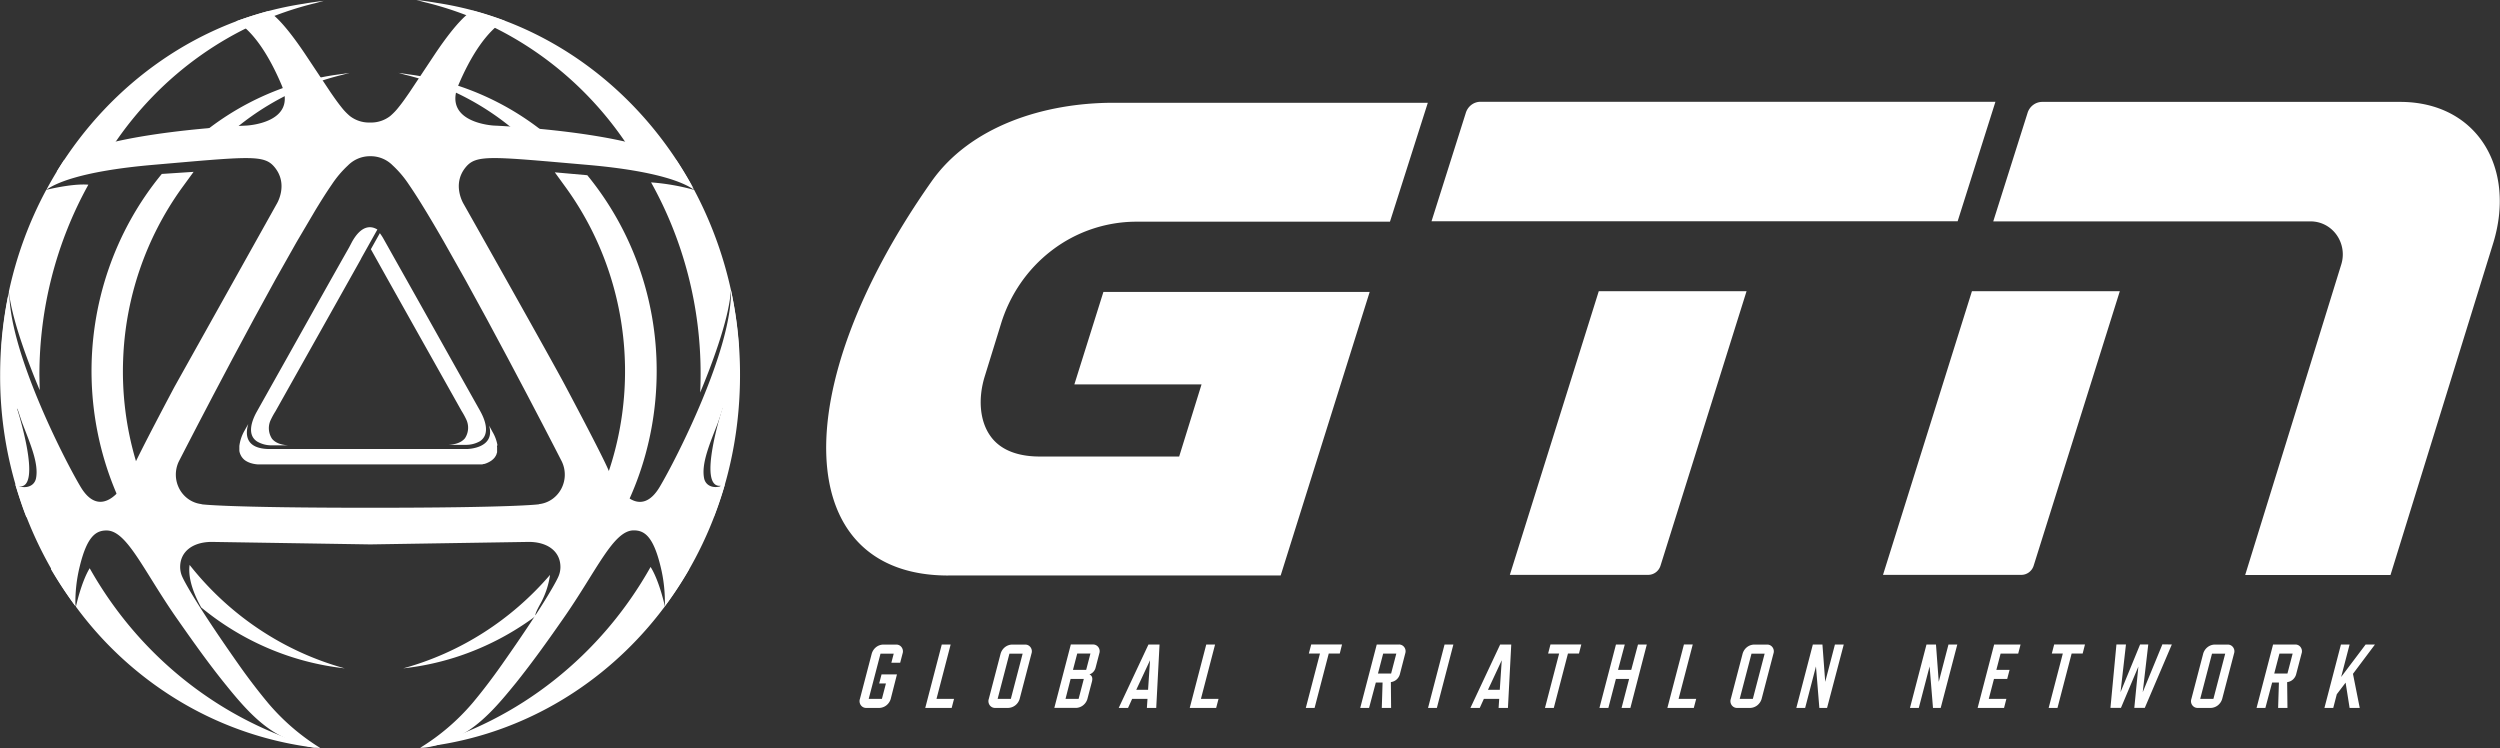 <svg xmlns="http://www.w3.org/2000/svg" xmlns:xlink="http://www.w3.org/1999/xlink" xmlns:v="https://vecta.io/nano" width="127" height="38" fill="none"><rect width="100%" height="100%" fill="#333333" stroke="none"/><g clip-path="url(#A)" fill="#fff"><path d="M72.721 11.241h26.727l1.92-6.071H75.211a.77.77 0 0 0-.461.154.81.81 0 0 0-.285.404l-1.744 5.513zm49.2-6.065h-18.174a.77.77 0 0 0-.461.154.8.8 0 0 0-.285.404l-1.744 5.513h16.135a1.59 1.59 0 0 1 .735.184c.228.12.425.293.575.506s.25.459.291.718.022.525-.056.776l-4.882 15.779h7.382l5.196-16.789c1.22-3.858-.781-7.245-4.712-7.245zM76.7 29.203h7.028a.65.65 0 0 0 .388-.13c.113-.084.196-.203.239-.34l4.37-13.941h-7.507L76.7 29.203zm18.957 0h7.028c.139 0 .275-.046.387-.13a.67.67 0 0 0 .239-.34l4.376-13.941h-7.512l-4.518 14.411zm-47.49.032h16.891L69.58 14.83H56.053l-1.476 4.699h6.461l-1.136 3.662h-7.096c-.8 0-1.888-.177-2.499-1.049-.53-.747-.635-1.877-.282-3.023l.81-2.62c.451-1.509 1.358-2.831 2.59-3.773a7.08 7.08 0 0 1 4.259-1.464H70.61l1.923-6.041H56.568c-3.56 0-7.285 1.204-9.252 4.005-7.484 10.637-7.028 20.01.851 20.01zm-2.917 6.266a.65.65 0 0 1-.212.323.62.62 0 0 1-.354.138h-.671c-.055.003-.11-.009-.159-.033a.33.33 0 0 1-.125-.107.36.36 0 0 1-.061-.155c-.008-.056-.002-.113.017-.166l.599-2.295c.037-.127.111-.24.212-.323a.62.62 0 0 1 .354-.138h.671c.055-.003.11.009.159.033a.33.33 0 0 1 .125.107.36.36 0 0 1 .061.155c.008.056.002.113-.017.166l-.12.461h-.448l.12-.461h-.671l-.599 2.295h.671l.204-.782h-.343l.12-.461h.783l-.316 1.243zm3.095.461h-1.342l.839-3.221h.451l-.719 2.762h.891l-.12.459zm2.886 0h-.671c-.055.003-.11-.009-.159-.033a.33.33 0 0 1-.125-.107.36.36 0 0 1-.061-.155c-.008-.056-.002-.113.017-.166l.599-2.295c.037-.127.111-.24.212-.323a.62.62 0 0 1 .354-.138h.673c.055-.003.11.009.159.033a.33.33 0 0 1 .125.107.35.35 0 0 1 .044.321l-.599 2.295a.64.64 0 0 1-.213.323.62.62 0 0 1-.355.137zm.12-.461l.599-2.295h-.671l-.599 2.295h.671zm3.891 0a.65.65 0 0 1-.212.322.62.62 0 0 1-.354.138h-1.117l.839-3.221h1.117c.055-.003.11.009.159.033a.33.33 0 0 1 .125.107.35.35 0 0 1 .044.321l-.184.706a.49.49 0 0 1-.113.219.47.47 0 0 1-.203.134c.132.06.172.177.131.353l-.232.886zm-.448 0l.264-1.012h-.671l-.258 1.012h.664zm.384-1.473l.216-.828h-.671l-.216.828h.671z"></path><use xlink:href="#B"></use><path d="M61.781 35.962h-1.342l.839-3.221h.448l-.719 2.762h.894l-.12.459zm6.279-2.761h-.56l-.719 2.762h-.446l.719-2.762h-.565l.12-.461h1.566l-.115.461zm2.609 2.761h-.474l.04-1.289h-.343l-.343 1.289H69.1l.839-3.221h1.117c.055-.003.11.009.159.033a.33.33 0 0 1 .125.107.35.35 0 0 1 .061.155.36.36 0 0 1-.017.166l-.261 1.01a.56.56 0 0 1-.165.297.53.53 0 0 1-.302.141l.012 1.312zm0-1.748l.264-1.012h-.668l-.264 1.012h.668zm2.324 1.748h-.448l.839-3.221h.448l-.839 3.221zm3.61 0h-.474l.031-.461h-.779l-.209.461h-.474l1.511-3.221h.563l-.168 3.221zm-.414-.92l.1-1.501-.7 1.501h.601zm4.023-1.841h-.56l-.719 2.762h-.448l.719-2.762h-.56l.12-.461h1.566l-.118.461zm2.612 2.761h-.448l.383-1.473h-.671l-.383 1.473h-.453l.839-3.221h.448l-.343 1.289h.671l.343-1.289h.448l-.834 3.221zm3.221 0h-1.342l.841-3.223h.448l-.719 2.762h.894l-.122.461zm2.88 0h-.671c-.055.003-.11-.009-.159-.033a.33.33 0 0 1-.125-.107.35.35 0 0 1-.061-.155c-.008-.056-.002-.113.017-.166l.599-2.295c.037-.127.111-.24.212-.323a.62.62 0 0 1 .354-.138h.671c.055-.003.11.009.159.033a.33.33 0 0 1 .125.107.36.36 0 0 1 .061.155c.008.056.002.113-.017.166l-.599 2.295a.65.65 0 0 1-.212.323.62.62 0 0 1-.354.138zm.12-.461l.599-2.295h-.668l-.599 2.295h.668zm3.771.461h-.393l-.172-2.108-.549 2.108h-.448l.839-3.221h.487l.141 1.896.494-1.896h.448l-.848 3.221zm5.773 0h-.393l-.172-2.108-.549 2.108h-.448l.839-3.221h.482l.141 1.896.494-1.896h.448l-.843 3.221zm3.217 0h-1.342l.839-3.221h1.342l-.12.461h-.894l-.216.828h.671l-.12.461h-.672l-.264 1.012h.894l-.118.459zm3.993-2.761h-.56l-.719 2.762h-.448l.719-2.762h-.559l.12-.461h1.565l-.118.461zm4.53-.461l-1.374 3.221h-.532l.206-2.098-.885 2.098h-.533l.304-3.221h.484l-.276 2.423.994-2.423h.415l-.281 2.423.999-2.43.479.007zm1.993 3.222h-.672c-.054.003-.109-.009-.159-.033a.33.33 0 0 1-.125-.107.35.35 0 0 1-.061-.155.36.36 0 0 1 .018-.166l.599-2.295a.65.65 0 0 1 .212-.323.62.62 0 0 1 .354-.138h.671a.33.33 0 0 1 .16.033c.049.024.092.061.125.107a.35.35 0 0 1 .061.155.36.36 0 0 1-.018.166l-.599 2.295a.65.65 0 0 1-.212.323.62.62 0 0 1-.354.138zm.12-.461l.599-2.295h-.671l-.599 2.295h.671zm3.761.461h-.474l.04-1.289h-.344l-.343 1.289h-.448l.839-3.221h1.118c.055-.003.109.009.159.033a.33.33 0 0 1 .125.107.36.36 0 0 1 .061.155c.008.056.002.113-.017.166l-.265 1.012a.56.56 0 0 1-.164.297.53.53 0 0 1-.303.141l.016 1.31zm0-1.748l.264-1.012h-.671l-.264 1.012h.671zm3.672 1.748h-.515l-.203-1.284-.448.59-.18.696h-.448l.839-3.221h.44l-.43 1.648 1.243-1.648h.474l-1.116 1.488.344 1.731zM25.27 22.613c-.042-.239-.128-.468-.252-.675l-.172-.321c.343 1.192-1.145 1.194-1.145 1.194h-9.989c-1.28 0-1.248-.779-1.1-1.273l-.225.401a2.09 2.09 0 0 0-.228.72v.083.081.083c.014.088.044.172.088.249a.54.54 0 0 0 .04.065l.014.019.039.048.022.023.043.041.029.023.048.034.036.021.055.03.043.02.062.025.048.018.072.02.053.014.084.016.057.009.105.011h.053.172H24.2h.04.024.024.027.024.031.026.033.026.036l.088-.023h.026l.038-.012.026-.009.038-.014.026-.011.038-.016.024-.012.04-.019.017-.009.077-.046.019-.012.034-.025.022-.018.031-.026.022-.019.029-.03.019-.021.027-.032.016-.023.045-.074.01-.021.017-.039.012-.032c0-.014 0-.028.012-.042l.009-.035v-.044-.039-.046-.044-.048c0-.016 0-.06-.009-.092m-.85-1.78l-.21-.373-.563-1.003-.702-1.25-.774-1.381-.781-1.393-.723-1.287-.597-1.06-.407-.726-.151-.268c-.056-.102-.12-.2-.189-.293l-.457.816.245.438.592 1.06.719 1.282.781 1.392.778 1.384.707 1.259.57 1.015.213.38a3.93 3.93 0 0 1 .249.456c.067.149.096.313.083.477a.97.97 0 0 1-.156.457c-.197.245-.532.318-.826.337h.85a1.43 1.43 0 0 0 .738-.185c.535-.364.256-1.096.01-1.533zm-6.052-7.74l.829-1.48c-.343-.208-.819-.21-1.287.625l-.144.275-.084.148-.259.456-.597 1.059-.723 1.287-.781 1.393-.774 1.381-.702 1.25-.563 1.003-.209.373c-.245.436-.525 1.169.014 1.52a1.43 1.43 0 0 0 .731.194h.85c-.293-.019-.63-.092-.826-.337a.97.97 0 0 1-.156-.457c-.013-.164.015-.328.083-.477.073-.157.156-.31.249-.456l.213-.38.57-1.015.707-1.259.778-1.384.781-1.391.719-1.282.441-.786.144-.258-.002-.004zM31.87 7.371l.675 1.001 1.953.268.743.955C32.548 4.589 27.783.996 22.181.145a17.2 17.2 0 0 0-1.03-.147l.439.118c4.185 1.017 7.85 3.603 10.279 7.254zm3.397 2.277a11.35 11.35 0 0 0-2.192-.383c1.656 2.967 2.524 6.331 2.516 9.752a20.56 20.56 0 0 1-.022.924c.481-1.151 1.475-3.691 1.557-5.193l.087 2.285-1.531 4.52-.192-.53c-.227 2.297-.848 4.535-1.837 6.608l.141-.072.515 2.246-.364.426-.172.562s-.268-1.268-.723-1.992c-1.254 2.235-2.924 4.193-4.915 5.764a18.88 18.88 0 0 1-6.686 3.388c9.057-.982 16.17-8.942 16.144-18.95a19.92 19.92 0 0 0-2.328-9.353zm1.342 15.029s-.13.383-.197.404-1.03-.177-1.03-.247-.022-1.059-.022-1.059l.172-1.215.525-.945.656-.922s-1.329 4.12-.103 3.984zM2.35 9.643c-.872 1.62-1.512 3.362-1.9 5.17.172 1.561 1.128 3.959 1.567 5.006l-.015-.757c-.004-3.394.853-6.731 2.487-9.68-.654-.053-1.586.131-2.139.261zm2.705-1.222l.676-1.005C8.16 3.766 11.827 1.179 16.012.162l.439-.118a17.2 17.2 0 0 0-1.03.147C10.171.989 5.647 4.197 2.882 8.72l2.173-.298zm-.499 20.445c-.433.715-.687 1.909-.7 1.953a18.04 18.04 0 0 0 5.425 4.895A17.52 17.52 0 0 0 16.146 38c-4.888-1.344-9.056-4.63-11.59-9.134z"></path><path d="M3.675 30.261l-.355-.426.515-2.246.088.044a19.9 19.9 0 0 1-1.842-6.848l-.206.563-1.531-4.521.07-1.819a20.14 20.14 0 0 0-.407 4.038 19.68 19.68 0 0 0 3.845 11.766l-.177-.553zm-1.48-5.395c0 .067-.961.27-1.03.247s-.197-.404-.197-.404c1.224.134-.11-3.98-.11-3.98l.656.922.525.945.172 1.215-.015 1.056zM9.199 7.92h1.315c1.848-2.05 4.249-3.486 6.896-4.123l.343-.094-.822.117c-3.04.473-5.848 1.95-7.999 4.21l.268-.109zm-.616 21.339V27.19a15.96 15.96 0 0 1-2.328-8.907 15.91 15.91 0 0 1 2.962-8.705l.618-.848-1.615.106c-2.394 2.905-3.663 6.616-3.565 10.423s1.558 7.444 4.099 10.214l-.17-.214zm1.05-.561c-.057.392 0 1.059.527 2.046l.058.111c2.094 1.729 4.626 2.803 7.295 3.097-3.101-.852-5.859-2.691-7.881-5.255zM27.498 7.939l1.524.053a14.02 14.02 0 0 0-7.965-4.173l-.822-.117.343.094a13.56 13.56 0 0 1 6.919 4.143zm2.336.962l-1.65-.147.596.821c1.89 2.631 2.929 5.806 2.971 9.078s-.916 6.473-2.739 9.154l-.024 1.45s-2.52 3.24-1.576 1.485a4.26 4.26 0 0 0 .53-1.538c-1.977 2.303-4.571 3.955-7.457 4.748 7.21-.782 12.874-7.257 12.874-15.103.007-3.641-1.243-7.166-3.526-9.949z"></path><path d="M37.514 17.649c0-.037.009-.076.014-.117a19.75 19.75 0 0 0-.395-2.785c.063 3.002-2.77 8.557-3.617 9.982-.942 1.589-2.07.41-2.616-.871-.352-.825-2.161-4.219-2.161-4.219-.671-1.278-5.184-9.274-5.184-9.274s-.621-.992.103-1.87c.537-.652 1.265-.547 6.18-.12 3.742.325 5.016.969 5.418 1.27a19.56 19.56 0 0 0-.903-1.515v.014C32.15 6.671 25.101 6.38 25.101 6.38s-2.635-.122-1.807-2.075c.996-2.34 1.983-3.064 2.341-3.251-.268-.097-.965-.344-1.624-.514-.208.104-.803.547-1.91 2.198l-.639.961-.664.998c-.172.249-.343.498-.534.733-.132.172-.281.329-.446.468a1.58 1.58 0 0 1-.953.327h-.134a1.58 1.58 0 0 1-.953-.327c-.165-.139-.315-.296-.446-.468-.189-.235-.362-.484-.534-.733l-.664-.998-.639-.961C14.387 1.088 13.82.674 13.607.57a22.16 22.16 0 0 0-1.624.514c.364.187 1.322.883 2.319 3.228.841 1.953-1.794 2.068-1.794 2.068s-7.048.293-9.251 1.766V8.13c-.323.49-.624.995-.903 1.515.402-.3 1.674-.945 5.417-1.27 4.92-.427 5.649-.53 6.18.12.724.883.103 1.87.103 1.87l-5.184 9.274s-1.809 3.394-2.161 4.219c-.548 1.28-1.674 2.454-2.616.87-.848-1.423-3.682-6.977-3.617-9.982-.197.917-.329 1.848-.395 2.785 0 .041 0 .079.014.117a28.01 28.01 0 0 0 1.03 3.823c.405 1.06.848 2.057.707 2.815-.093.498-.687.576-1.063.309.172.544.357 1.141.565 1.663a1.88 1.88 0 0 1 .985 1.005 3.38 3.38 0 0 1 .271 1.655c.381.648.796 1.275 1.243 1.877a7.53 7.53 0 0 1 .221-2.034c.374-1.533.829-1.813 1.358-1.813 1.042 0 1.88 2.052 3.586 4.489.776 1.109 1.557 2.214 2.403 3.265.702.869 1.464 1.792 2.403 2.41.64.424 1.681.883 2.462.883a11.14 11.14 0 0 1-2.649-2.283c-.515-.62-1.009-1.266-1.476-1.93-2.388-3.39-2.85-4.414-2.872-4.462a1.22 1.22 0 0 1-.117-.516c0-.789.647-1.275 1.608-1.275l7.936.125h.23l7.936-.125c.961 0 1.608.487 1.608 1.275a1.22 1.22 0 0 1-.117.516c-.022.053-.484 1.07-2.872 4.462-.467.662-.956 1.31-1.476 1.93-.766.899-1.665 1.667-2.664 2.278.781 0 1.821-.457 2.461-.883.934-.618 1.696-1.542 2.403-2.41.848-1.059 1.631-2.156 2.403-3.265 1.706-2.437 2.544-4.489 3.586-4.489.529 0 .984.281 1.358 1.814a7.53 7.53 0 0 1 .221 2.034 21.27 21.27 0 0 0 1.234-1.877 3.38 3.38 0 0 1 .271-1.655 1.88 1.88 0 0 1 .985-1.005 21.75 21.75 0 0 0 .565-1.663c-.384.268-.972.189-1.062-.309-.141-.757.302-1.766.707-2.815.435-1.245.781-2.52 1.037-3.816zm-10.136 7.96v.009s-1.183.176-8.545.176h-.046c-7.362 0-8.545-.176-8.545-.176v-.009a1.44 1.44 0 0 1-.654-.243c-.196-.134-.358-.314-.472-.526a1.54 1.54 0 0 1-.183-.69c-.006-.242.044-.482.147-.699l.022-.044.012-.023.318-.618.599-1.157.819-1.566.975-1.844 1.069-1.992 1.1-2.01 1.07-1.896.975-1.653c.264-.433.532-.862.819-1.278a5.29 5.29 0 0 1 .82-.968 1.57 1.57 0 0 1 1.068-.466h.134a1.57 1.57 0 0 1 1.068.466 5.29 5.29 0 0 1 .82.968c.287.417.556.846.819 1.278.333.546.657 1.098.975 1.653l1.069 1.896 1.1 2.01L25.8 18.2l.975 1.844.819 1.566.599 1.157.317.618.012.023.022.044c.103.218.153.457.147.699a1.54 1.54 0 0 1-.183.69c-.114.211-.276.392-.472.526a1.44 1.44 0 0 1-.654.243h-.005z"></path></g><defs><clipPath id="A"><path fill="#fff" d="M0 0h127v38H0z"></path></clipPath><path id="B" d="M58.736 35.962h-.474l.031-.461h-.779l-.209.461h-.474l1.511-3.221h.563l-.168 3.221zm-.414-.92l.1-1.501-.7 1.501h.601z"></path></defs></svg>